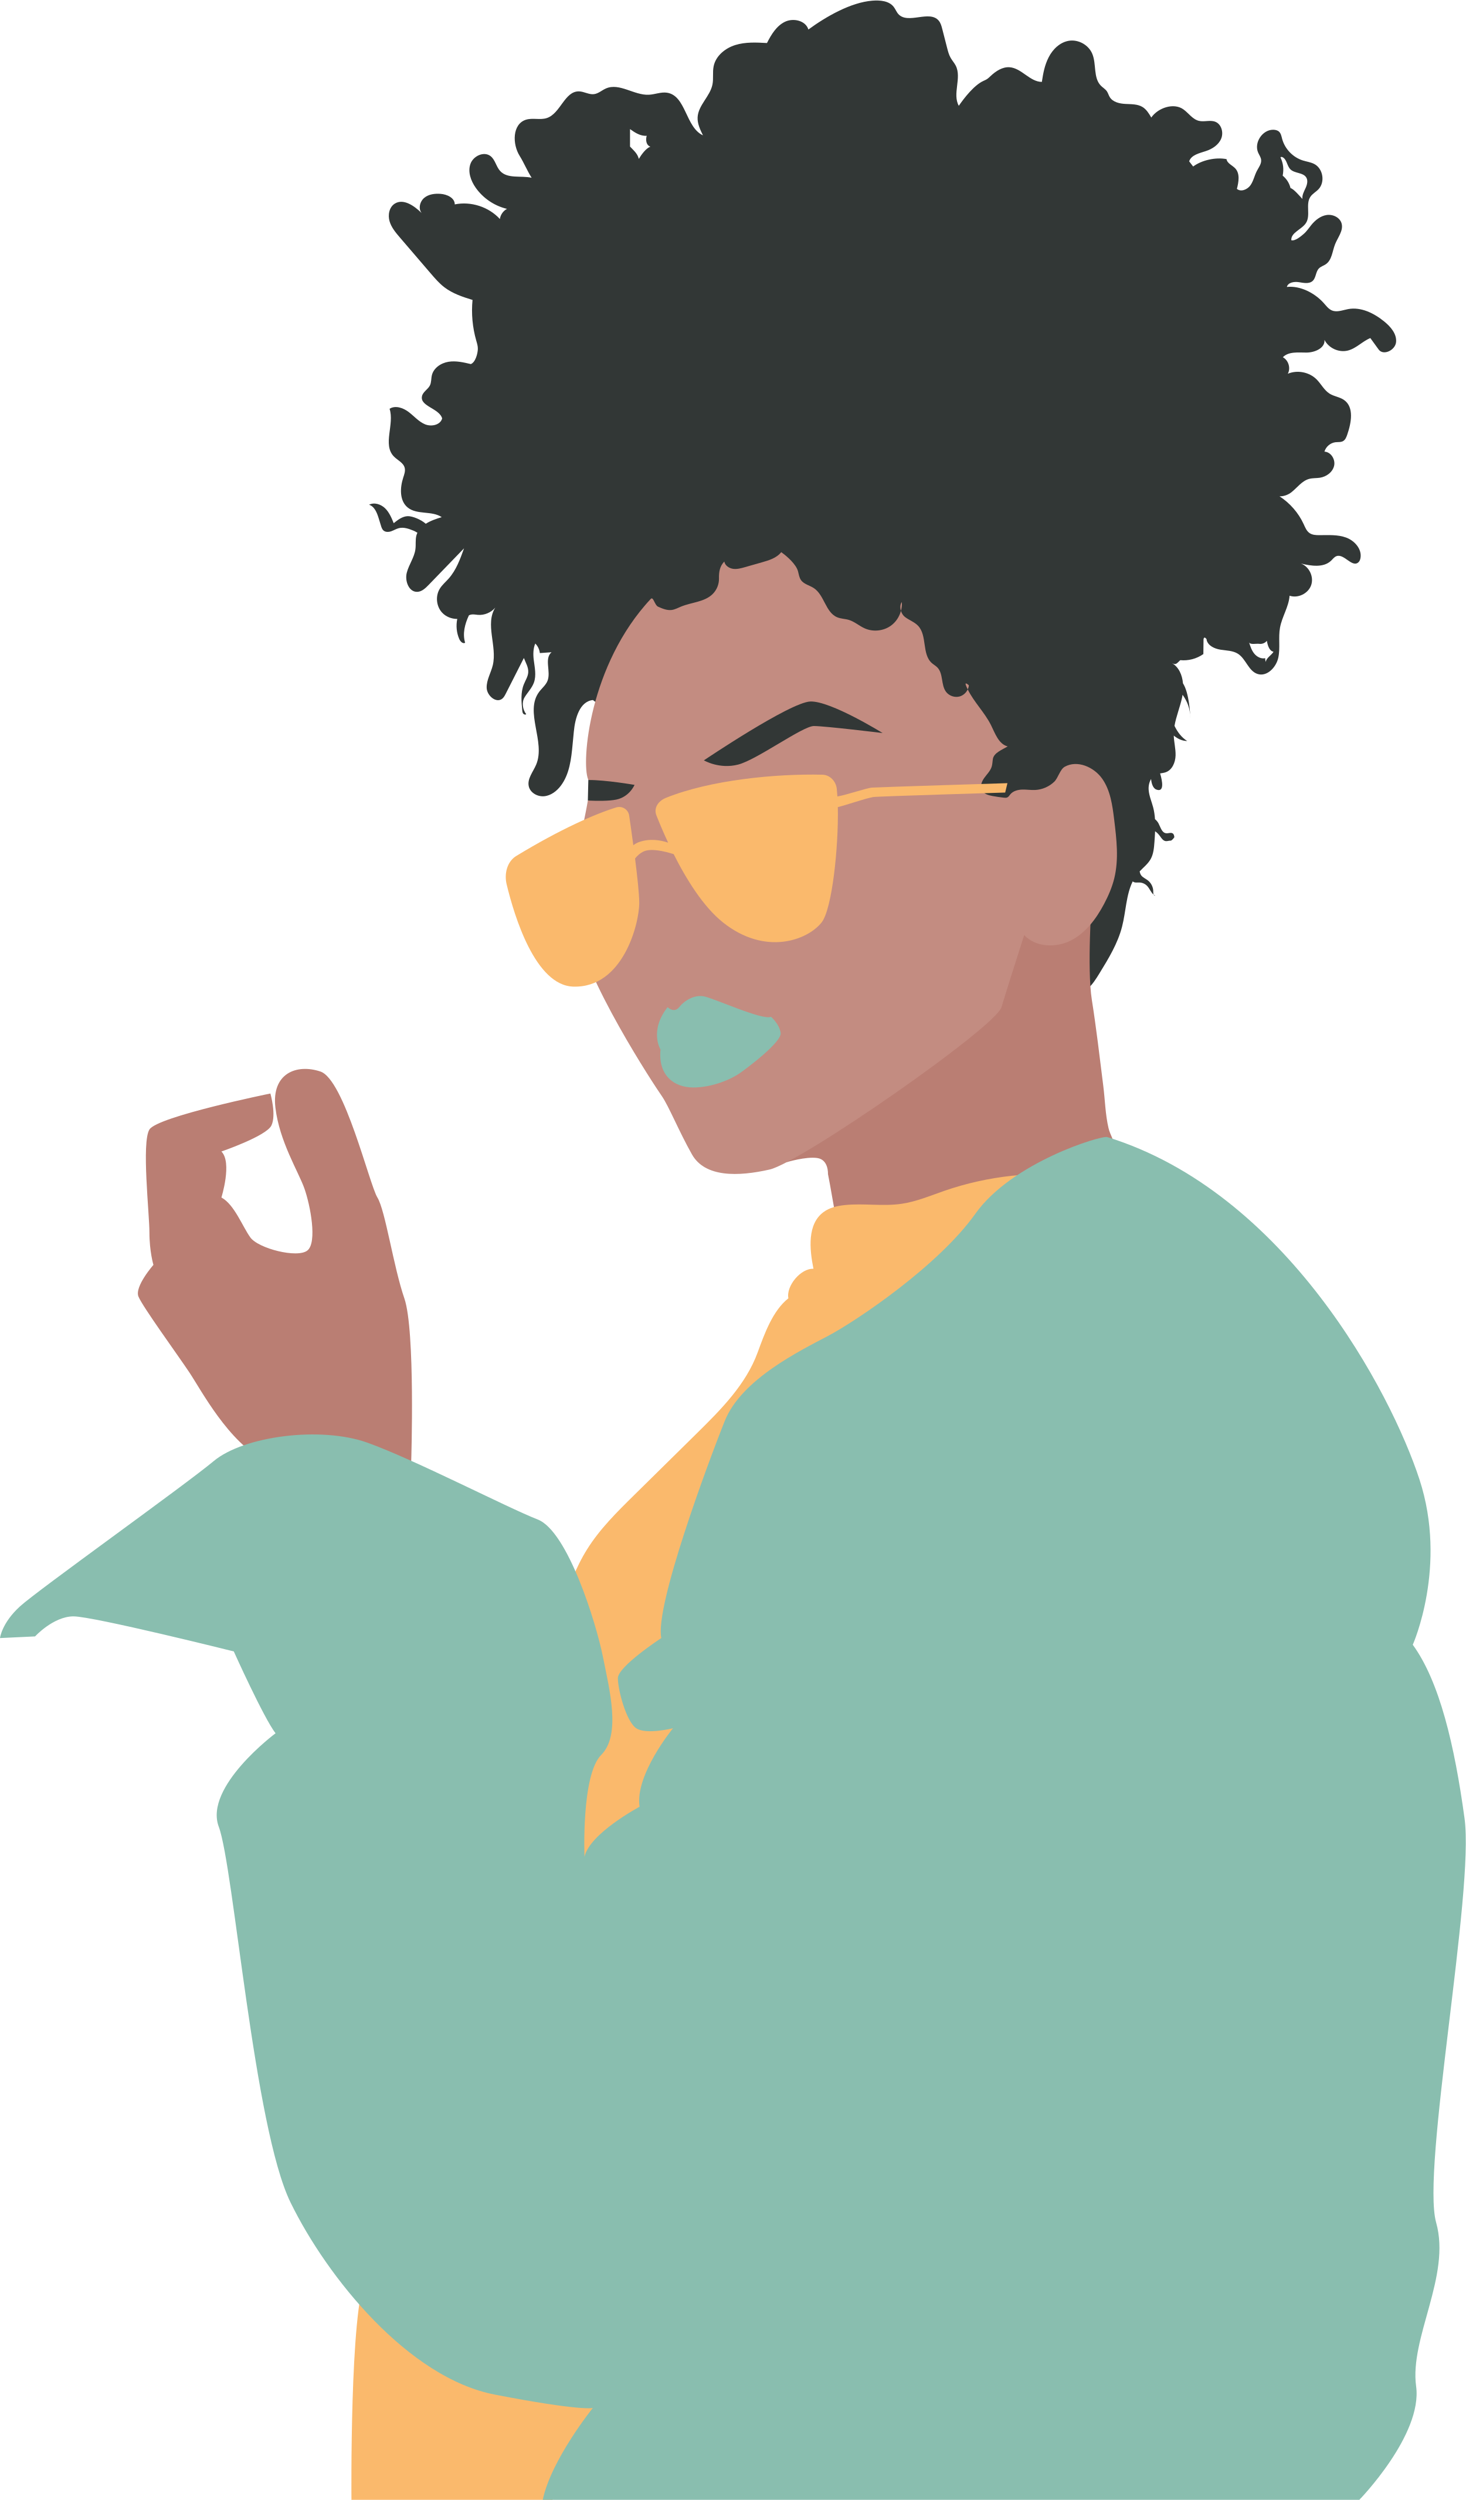 <?xml version="1.0" encoding="UTF-8"?><svg xmlns="http://www.w3.org/2000/svg" xmlns:xlink="http://www.w3.org/1999/xlink" height="500.1" preserveAspectRatio="xMidYMid meet" version="1.0" viewBox="0.0 -0.1 293.3 500.1" width="293.3" zoomAndPan="magnify"><defs><clipPath id="a"><path d="M 0 199 L 293.262 199 L 293.262 500 L 0 500 Z M 0 199"/></clipPath></defs><g><g id="change1_1"><path d="M 258.199 37.535 C 258.848 37.684 260.109 39.227 260.578 39.703 C 260.477 38.961 260.867 38.254 261.18 37.574 C 261.496 36.895 261.73 36.066 261.352 35.422 C 260.727 34.367 259.012 34.633 258.152 33.758 C 257.469 33.059 257.465 31.773 256.586 31.344 C 256.453 31.273 256.25 31.258 256.188 31.395 C 256.754 32.621 256.871 33.711 256.625 35.039 C 257.438 35.723 257.93 36.508 258.199 37.535 Z M 254.789 130.285 C 253.934 130.129 253.598 128.953 253.461 128.094 C 253.102 128.547 252.492 128.785 251.922 128.699 C 251.352 128.617 250.105 128.934 249.895 128.395 C 250.145 129.195 250.41 130.012 250.938 130.66 C 251.465 131.309 252.324 131.762 253.137 131.57 C 253.109 131.828 253.156 132.094 253.266 132.328 C 253.266 131.566 254.422 130.953 254.789 130.285 Z M 126.047 29.219 C 126.809 30.043 127.539 30.598 127.809 31.691 C 128.273 30.898 129.254 29.523 130.129 29.25 C 129.281 28.941 129.137 27.93 129.383 27.062 C 128.141 27.16 127.059 26.449 126.047 25.727 C 126.047 26.891 126.047 28.055 126.047 29.219 Z M 279.312 68.328 C 279.16 69.977 276.719 71.148 275.789 69.777 C 275.246 69.027 274.703 68.281 274.16 67.531 C 272.578 68.18 271.355 69.586 269.699 70.02 C 267.898 70.496 265.824 69.559 264.988 67.895 C 265.129 69.547 263.043 70.43 261.387 70.434 C 259.73 70.438 257.812 70.18 256.656 71.367 C 257.785 71.965 258.262 73.543 257.652 74.668 C 259.555 73.871 261.914 74.328 263.383 75.773 C 264.32 76.699 264.922 77.988 266.047 78.676 C 266.934 79.219 268.047 79.32 268.898 79.918 C 270.953 81.355 270.355 84.496 269.535 86.867 C 269.367 87.352 269.168 87.871 268.727 88.133 C 268.273 88.402 267.703 88.312 267.18 88.371 C 266.164 88.492 265.258 89.27 264.98 90.254 C 266.289 90.309 267.215 91.828 266.91 93.102 C 266.605 94.375 265.359 95.273 264.066 95.473 C 263.352 95.582 262.609 95.516 261.914 95.707 C 260.469 96.098 259.539 97.457 258.363 98.383 C 257.715 98.895 256.801 99.223 255.992 99.188 C 258.066 100.543 259.77 102.473 260.809 104.727 C 261.113 105.395 261.398 106.129 262.004 106.547 C 262.562 106.93 263.285 106.961 263.961 106.961 C 265.77 106.961 267.629 106.82 269.324 107.445 C 271.02 108.07 272.5 109.746 272.191 111.523 C 272.133 111.875 271.992 112.23 271.715 112.445 C 270.441 113.434 268.895 110.609 267.383 111.16 C 266.945 111.32 266.66 111.73 266.328 112.051 C 264.797 113.523 262.324 113.129 260.258 112.633 C 261.93 113.234 262.906 115.293 262.32 116.969 C 261.734 118.645 259.688 119.645 258.004 119.074 C 257.844 121.305 256.48 123.277 256.086 125.477 C 255.73 127.441 256.164 129.496 255.75 131.453 C 255.336 133.406 253.469 135.355 251.574 134.723 C 249.77 134.121 249.273 131.707 247.672 130.688 C 246.656 130.043 245.379 130.062 244.191 129.871 C 243.004 129.684 241.691 129.098 241.406 127.93 C 241.496 127.785 241.078 127.363 240.938 127.469 C 240.801 127.57 240.785 127.766 240.785 127.938 C 240.773 128.871 240.762 129.809 240.754 130.746 C 239.426 131.688 237.754 132.129 236.137 131.969 C 235.426 132.602 235.289 133.012 234.457 132.543 C 235.867 133.375 236.523 134.934 236.676 136.605 C 237.895 138.496 238.141 142.617 238.125 143.629 C 238.156 141.605 237.508 140.199 236.598 138.887 C 236.566 139.078 236.535 139.27 236.492 139.457 C 236.086 141.359 235.309 143.211 234.98 145.109 C 235.566 146.328 236.383 147.434 237.52 148.141 C 236.535 148.141 235.594 147.691 234.832 147.055 C 234.875 148.387 235.234 149.703 235.195 151.039 C 235.156 152.406 234.539 153.906 233.254 154.383 C 232.887 154.52 232.488 154.559 232.102 154.625 C 232.586 156.238 232.969 158.496 231.312 157.84 C 230.645 157.574 230.352 156.543 230.301 155.742 C 229.914 156.367 229.754 157.168 229.809 157.914 C 229.898 159.129 230.41 160.266 230.719 161.445 C 230.918 162.211 231.023 162.988 231.078 163.773 C 231.363 164.012 231.605 164.297 231.781 164.621 C 232.195 165.395 232.441 166.504 233.312 166.598 C 233.777 166.648 234.324 166.359 234.68 166.668 C 234.875 166.836 234.918 167.117 234.945 167.375 C 235.148 167.117 234.516 168.102 234.188 168.078 C 233.863 168.059 233.539 168.211 233.215 168.168 C 232.703 168.102 232.383 167.602 232.082 167.18 C 231.812 166.805 231.48 166.449 231.098 166.195 C 231.07 166.922 231.02 167.648 230.965 168.371 C 230.879 169.531 230.781 170.738 230.215 171.754 C 229.676 172.723 228.773 173.418 228.008 174.223 C 228.074 174.574 228.188 174.898 228.41 175.133 C 228.766 175.512 229.262 175.719 229.668 176.039 C 230.363 176.586 230.77 177.48 230.73 178.363 C 230.723 178.523 230.746 178.73 230.812 178.879 C 230.273 178.469 230.023 177.703 229.547 177.18 C 229.152 176.738 228.574 176.469 227.984 176.449 C 227.531 176.434 227.027 176.543 226.672 176.266 C 226.652 176.254 226.637 176.238 226.621 176.223 C 225.293 178.91 225.262 182.262 224.496 185.254 C 223.637 188.633 221.785 191.66 219.961 194.629 C 219.297 195.707 218.621 196.801 217.672 197.641 C 215.879 199.223 213.164 199.672 210.957 198.754 C 208.246 197.625 206.633 194.824 204.18 193.211 C 201.328 191.336 197.707 191.27 194.309 190.961 C 187.398 190.336 180.605 188.445 174.367 185.418 C 170.723 183.648 167.188 181.426 164.695 178.234 C 162.523 175.449 161.258 172.082 159.941 168.805 C 159.16 166.855 158.344 164.914 157.445 163.016 C 157.082 163.617 156.711 164.16 156.324 164.621 C 151.145 170.793 117.609 160.055 117.609 160.055 L 117.707 155.945 C 117.707 155.945 122.73 148.98 126.688 143.543 C 126.215 143.43 125.738 143.316 125.273 143.168 C 122.891 142.414 120.562 141.523 118.621 139.945 C 115.961 140.227 115.055 143.598 114.805 146.266 C 114.723 147.109 114.645 147.957 114.562 148.801 C 114.289 151.707 113.953 154.781 112.188 157.105 C 111.379 158.172 110.215 159.059 108.883 159.191 C 107.547 159.32 106.082 158.508 105.789 157.199 C 105.449 155.676 106.672 154.301 107.273 152.859 C 109.195 148.273 104.895 142.316 107.855 138.324 C 108.414 137.574 109.203 136.965 109.543 136.094 C 110.266 134.242 108.828 131.668 110.344 130.383 C 109.566 130.438 108.785 130.492 108.004 130.551 C 107.93 129.836 107.598 129.152 107.094 128.641 C 106.668 129.605 106.648 130.797 106.781 131.879 C 106.969 133.41 107.344 135.012 106.816 136.461 C 106.418 137.559 105.555 138.41 104.949 139.41 C 104.344 140.406 104.559 141.859 105.281 142.773 C 105.109 142.93 104.816 142.844 104.676 142.66 C 104.535 142.48 104.508 142.234 104.484 142.008 C 104.312 140.266 104.148 138.445 104.797 136.82 C 105.113 136.023 105.629 135.27 105.684 134.41 C 105.75 133.398 105.176 132.488 104.812 131.531 C 104.52 132.109 104.227 132.684 103.934 133.262 C 103.016 135.066 102.098 136.875 101.184 138.68 C 101 139.035 100.812 139.402 100.504 139.66 C 99.289 140.668 97.418 139.082 97.367 137.504 C 97.316 135.926 98.234 134.492 98.598 132.953 C 99.488 129.152 97.004 124.754 99.09 121.453 C 98.25 122.449 96.914 123.012 95.613 122.906 C 95.164 122.871 94.707 122.762 94.262 122.844 C 94.109 122.875 93.965 122.93 93.82 122.992 C 92.992 124.746 92.508 126.668 93.059 128.488 C 92.602 128.762 92.09 128.223 91.879 127.73 C 91.336 126.477 91.207 125.055 91.484 123.719 C 90.344 123.73 89.191 123.273 88.422 122.426 C 87.285 121.168 87.094 119.148 87.973 117.699 C 88.434 116.93 89.141 116.344 89.738 115.676 C 91.266 113.969 92.066 111.754 92.84 109.594 C 90.477 112.035 88.117 114.477 85.758 116.914 C 85.121 117.57 84.395 118.27 83.484 118.301 C 81.797 118.359 80.965 116.125 81.379 114.492 C 81.789 112.855 82.898 111.434 83.113 109.762 C 83.234 108.848 83.074 107.898 83.312 107.008 C 83.363 106.82 83.434 106.645 83.512 106.477 C 83.223 106.309 82.969 106.156 82.793 106.086 C 81.836 105.699 80.801 105.309 79.801 105.559 C 79.273 105.691 78.805 105.992 78.289 106.176 C 77.777 106.355 77.152 106.391 76.738 106.039 C 76.445 105.789 76.32 105.402 76.211 105.039 C 76.062 104.562 75.918 104.086 75.77 103.609 C 75.43 102.5 74.945 101.234 73.84 100.875 C 74.871 100.34 76.191 100.766 77.031 101.57 C 77.867 102.379 78.332 103.488 78.77 104.566 C 79.602 103.895 80.516 103.188 81.586 103.16 C 82.477 103.141 84.168 103.789 85.184 104.68 C 86.133 104.078 87.297 103.676 88.379 103.359 C 86.406 102.023 83.457 102.938 81.598 101.453 C 79.906 100.109 80.004 97.504 80.672 95.449 C 80.883 94.805 81.133 94.125 80.961 93.473 C 80.684 92.434 79.508 91.965 78.77 91.188 C 76.52 88.812 78.957 84.789 77.941 81.676 C 79.098 80.941 80.656 81.484 81.75 82.316 C 82.848 83.145 83.762 84.25 85.027 84.781 C 86.293 85.312 88.113 84.934 88.461 83.605 C 87.875 81.555 83.941 81.199 84.434 79.129 C 84.641 78.262 85.613 77.805 86.012 77.008 C 86.32 76.387 86.242 75.648 86.402 74.977 C 86.75 73.504 88.227 72.52 89.719 72.277 C 91.211 72.035 92.727 72.387 94.199 72.734 C 95.105 72.387 95.57 70.691 95.602 69.719 C 95.621 69.141 95.438 68.578 95.277 68.02 C 94.527 65.395 94.277 62.625 94.539 59.902 C 92.559 59.301 90.551 58.629 88.906 57.371 C 87.875 56.582 87.023 55.59 86.176 54.605 C 84.125 52.215 82.074 49.82 80.02 47.43 C 79.172 46.441 78.301 45.41 77.938 44.16 C 77.574 42.91 77.859 41.371 78.949 40.66 C 80.684 39.527 82.883 41.074 84.363 42.527 C 83.645 41.637 84 40.207 84.883 39.477 C 85.766 38.746 86.992 38.594 88.137 38.68 C 89.438 38.773 90.992 39.484 90.984 40.789 C 94.227 40.129 97.773 41.281 100.012 43.715 C 100.129 42.863 100.676 42.086 101.434 41.684 C 98.918 41.094 96.641 39.551 95.16 37.438 C 94.195 36.059 93.559 34.281 94.117 32.695 C 94.672 31.109 96.816 30.102 98.145 31.133 C 99.082 31.863 99.262 33.227 100.062 34.105 C 101.547 35.734 104.188 34.977 106.363 35.461 C 105.48 34.082 104.812 32.434 103.977 31.102 C 102.477 28.715 102.5 24.758 105.176 23.867 C 106.527 23.414 108.062 23.965 109.418 23.512 C 112.141 22.598 112.949 18.133 115.824 18.18 C 116.852 18.195 117.82 18.863 118.84 18.734 C 119.727 18.625 120.426 17.941 121.246 17.59 C 123.953 16.426 126.879 19 129.816 18.855 C 131.039 18.797 132.242 18.262 133.449 18.445 C 137.262 19.031 137.141 25.355 140.641 26.977 C 140.078 25.836 139.504 24.629 139.57 23.359 C 139.699 20.949 142.047 19.195 142.535 16.836 C 142.785 15.629 142.527 14.363 142.777 13.152 C 143.199 11.074 145.09 9.535 147.117 8.906 C 149.148 8.277 151.32 8.391 153.445 8.508 C 154.297 6.832 155.328 5.102 157.016 4.27 C 158.703 3.438 161.191 4.004 161.73 5.805 C 165.242 3.242 170.191 0.375 174.523 0.035 C 176.074 -0.086 177.867 0.055 178.812 1.289 C 179.156 1.734 179.352 2.289 179.727 2.711 C 181.645 4.836 185.961 1.836 187.805 4.027 C 188.203 4.496 188.367 5.113 188.52 5.711 C 188.84 6.965 189.164 8.219 189.484 9.469 C 189.66 10.156 189.84 10.852 190.191 11.465 C 190.496 12.008 190.93 12.477 191.215 13.035 C 192.453 15.469 190.496 18.68 191.824 21.066 C 192.945 19.438 194.895 16.961 196.684 16.121 C 196.973 15.984 197.266 15.863 197.527 15.684 C 197.77 15.52 197.977 15.312 198.188 15.109 C 199.234 14.129 200.551 13.254 201.98 13.352 C 204.379 13.516 206.039 16.281 208.441 16.285 C 208.719 14.5 208.984 12.98 209.801 11.367 C 210.617 9.754 212.062 8.352 213.844 8.059 C 215.742 7.75 217.777 8.875 218.523 10.645 C 219.402 12.723 218.68 15.473 220.273 17.066 C 220.656 17.445 221.148 17.723 221.453 18.168 C 221.695 18.52 221.801 18.949 222.02 19.312 C 222.637 20.332 223.965 20.629 225.152 20.691 C 226.34 20.754 227.613 20.695 228.617 21.328 C 229.387 21.816 229.875 22.629 230.336 23.414 C 231.672 21.469 234.82 20.398 236.746 21.77 C 237.805 22.523 238.586 23.762 239.848 24.074 C 240.922 24.34 242.105 23.855 243.137 24.258 C 244.387 24.742 244.836 26.43 244.309 27.664 C 243.781 28.898 242.547 29.695 241.273 30.117 C 239.977 30.551 238.344 30.875 237.914 32.176 C 238.18 32.52 238.445 32.863 238.711 33.211 C 240.473 31.91 243.246 31.316 245.391 31.734 C 245.516 32.594 246.543 32.953 247.137 33.59 C 248.113 34.637 247.82 36.297 247.465 37.684 C 248.27 38.367 249.574 37.82 250.18 36.957 C 250.785 36.094 250.977 35.008 251.469 34.074 C 251.84 33.363 252.402 32.664 252.312 31.867 C 252.254 31.352 251.93 30.914 251.719 30.441 C 250.844 28.461 252.551 25.852 254.715 25.855 C 255.137 25.859 255.582 25.953 255.891 26.238 C 256.285 26.598 256.379 27.172 256.516 27.684 C 257.059 29.695 258.676 31.383 260.664 32.004 C 261.434 32.246 262.254 32.34 262.965 32.719 C 264.707 33.641 265.145 36.328 263.789 37.758 C 263.277 38.297 262.578 38.656 262.164 39.273 C 261.172 40.754 262.242 42.945 261.312 44.465 C 260.484 45.816 258.254 46.379 258.348 47.957 C 259.098 48.172 260.246 47.207 260.836 46.695 C 261.43 46.184 261.855 45.516 262.352 44.91 C 263.141 43.941 264.188 43.098 265.422 42.914 C 266.66 42.73 268.07 43.395 268.41 44.598 C 268.812 46.031 267.66 47.375 267.109 48.758 C 266.555 50.148 266.492 51.902 265.262 52.754 C 264.812 53.062 264.25 53.211 263.867 53.605 C 263.215 54.277 263.312 55.461 262.625 56.098 C 261.922 56.742 260.82 56.5 259.879 56.352 C 258.938 56.203 257.695 56.383 257.461 57.305 C 260.113 57.008 263.02 58.512 264.805 60.492 C 265.32 61.062 265.789 61.73 266.5 62.016 C 267.52 62.426 268.648 61.93 269.727 61.734 C 272.301 61.262 274.887 62.555 276.918 64.199 C 278.211 65.242 279.461 66.676 279.312 68.328 Z M 230.812 178.879 C 230.91 178.949 231.012 179.016 231.129 179.062 C 230.98 179.113 230.879 179.02 230.812 178.879" fill="#323736"/></g><g id="change2_1"><path d="M 82.273 292.148 C 82.273 292.148 83.105 266.07 80.906 259.668 C 78.703 253.27 77.105 242.066 75.504 239.465 C 73.902 236.863 68.902 215.859 64.102 214.262 C 59.301 212.66 54.301 214.66 55.098 221.461 C 55.898 228.262 59.699 234.266 60.902 237.664 C 62.102 241.066 63.5 248.469 61.5 250.066 C 59.5 251.668 51.699 249.668 50.098 247.469 C 48.5 245.266 46.898 240.863 44.297 239.465 C 44.297 239.465 46.496 232.465 44.297 230.262 C 44.297 230.262 53.273 227.184 54.301 225.062 C 55.324 222.938 54.098 218.66 54.098 218.66 C 54.098 218.66 31.496 223.262 29.895 225.863 C 28.293 228.465 29.895 242.664 29.895 246.465 C 29.895 250.266 30.695 252.945 30.695 252.945 C 30.695 252.945 26.895 257.27 27.695 259.27 C 28.492 261.27 35.496 270.871 37.895 274.473 C 40.297 278.074 45.699 288.422 53.098 292.148 C 60.5 295.879 82.273 292.148 82.273 292.148 Z M 218.438 179.605 C 218.438 179.605 217.449 193.625 218.438 199.895 C 219.34 205.609 220.008 211.367 220.727 217.105 C 221.078 219.875 221.141 222.871 221.781 225.59 C 222.109 226.988 223.031 228.211 223.055 229.652 C 223.094 231.766 221.398 233.207 220.23 234.754 C 219.391 235.867 218.156 238.375 218.672 239.676 C 216.25 243.766 210.84 244.703 206.113 245.219 C 199.922 245.898 193.727 246.574 187.531 247.254 C 182.172 247.84 176.711 248.422 171.426 247.344 C 170.113 247.074 168.711 246.629 167.961 245.52 C 167.539 244.895 167.383 244.137 167.234 243.398 C 166.668 240.594 166.215 237.566 165.648 234.758 C 165.648 234.758 165.812 231.898 163.504 231.566 C 161.195 231.238 157.398 232.398 157.398 232.398 C 155.602 223.887 155.883 213.332 159.602 205.465 C 163.316 197.594 170.328 191.152 178.746 188.945 C 182.27 188.023 185.941 187.836 189.512 187.109 C 193.414 186.312 197.219 184.855 200.461 182.535 C 202.852 180.828 204.961 178.648 207.66 177.496 C 210.363 176.344 216.852 177.129 218.438 179.605" fill="#ba7e73"/></g><g id="change3_1"><path d="M 176.582 146.547 C 176.582 146.547 166.195 140.098 162.129 140.238 C 158.066 140.379 140.828 152.012 140.828 152.012 C 140.828 152.012 143.91 153.836 147.695 152.852 C 151.48 151.871 160.59 145.145 162.832 145.145 C 165.074 145.145 176.582 146.547 176.582 146.547 Z M 222.93 175.617 C 222.492 177.402 221.754 179.102 220.898 180.727 C 219.328 183.691 217.227 186.535 214.234 188.055 C 211.238 189.57 207.211 189.414 204.906 186.973 C 204.906 186.973 201.57 197.367 200.359 201.398 C 199.148 205.434 160.223 232.461 153.969 233.871 C 147.719 235.285 141.062 235.484 138.441 230.848 C 135.816 226.207 133.801 221.164 132.391 219.148 C 130.977 217.133 116.859 195.754 115.043 184.457 C 113.676 175.938 116.664 165.93 117.609 160.051 C 117.609 160.055 117.609 160.055 117.609 160.055 C 119.504 160.141 121.879 160.16 123.309 159.859 C 125.969 159.301 126.949 156.918 126.949 156.918 C 126.949 156.918 121.105 155.91 117.707 155.945 C 117.691 155.902 117.68 155.855 117.664 155.816 C 116.254 152.387 117.914 132.828 130.195 119.719 C 130.715 119.16 130.969 120.969 131.664 121.273 C 132.531 121.656 133.457 122.051 134.395 121.926 C 135.047 121.836 135.641 121.504 136.25 121.254 C 138.363 120.379 140.93 120.352 142.566 118.754 C 143.395 117.945 143.867 116.789 143.844 115.633 C 143.816 114.328 143.996 113.172 144.91 112.238 C 145.051 113.035 145.852 113.578 146.652 113.695 C 147.449 113.809 148.258 113.586 149.035 113.363 C 150.176 113.039 151.312 112.715 152.453 112.391 C 153.871 111.988 155.387 111.523 156.297 110.363 C 157.48 111.191 159.285 112.797 159.656 114.191 C 159.816 114.793 159.895 115.438 160.254 115.949 C 160.84 116.785 161.977 116.992 162.828 117.559 C 164.941 118.957 165.156 122.414 167.496 123.387 C 168.234 123.695 169.062 123.688 169.828 123.914 C 170.98 124.262 171.906 125.121 173.008 125.609 C 174.676 126.352 176.73 126.145 178.219 125.086 C 179.219 124.375 179.934 123.289 180.25 122.105 C 180.402 122.594 180.684 123.047 181.055 123.328 C 181.891 123.973 182.953 124.32 183.68 125.09 C 185.539 127.051 184.406 130.75 186.426 132.547 C 186.777 132.859 187.207 133.09 187.535 133.426 C 188.762 134.684 188.223 136.91 189.277 138.309 C 189.891 139.117 191.012 139.5 191.988 139.23 C 192.703 139.031 193.305 138.488 193.613 137.82 C 194.859 140.367 197.012 142.434 198.281 144.992 C 199.105 146.656 199.805 148.762 201.605 149.223 C 200.539 149.875 198.867 150.477 198.648 151.711 C 198.559 152.238 198.559 152.785 198.398 153.297 C 198.129 154.145 197.449 154.789 196.926 155.516 C 196.402 156.238 196.027 157.223 196.449 158.008 C 196.844 158.738 197.75 158.992 198.566 159.145 C 199.32 159.285 200.086 159.395 200.852 159.48 C 201.082 159.504 201.328 159.523 201.539 159.422 C 201.797 159.305 201.941 159.039 202.121 158.82 C 202.676 158.141 203.609 157.891 204.484 157.859 C 205.363 157.828 206.238 157.98 207.117 157.938 C 208.531 157.867 209.914 157.266 210.93 156.281 C 211.699 155.535 212.082 153.816 213.016 153.293 C 215.527 151.887 218.863 153.336 220.52 155.691 C 222.172 158.051 222.566 161.035 222.914 163.895 C 223.391 167.797 223.863 171.801 222.93 175.617 Z M 180.426 120.34 C 180.074 120.812 180.059 121.484 180.25 122.105 C 180.406 121.527 180.477 120.934 180.426 120.34 Z M 193.836 137.047 C 193.809 137.316 193.73 137.574 193.613 137.82 C 193.484 137.551 193.352 137.277 193.242 136.992 C 193.199 136.879 193.156 136.75 193.211 136.641 C 193.266 136.531 193.848 136.926 193.836 137.047" fill="#c38c81"/></g><g id="change4_1"><path d="M 174.445 157.465 C 173.383 157.539 169.41 158.922 167.539 159.234 C 167.504 158.688 167.461 158.172 167.41 157.695 C 167.242 156.195 166.055 154.918 164.547 154.883 C 155.121 154.66 142.059 155.945 133.234 159.512 C 131.73 160.121 130.73 161.504 131.324 163.016 C 131.898 164.473 132.695 166.379 133.672 168.473 C 132.055 167.938 129.98 167.617 127.895 168.344 C 127.48 168.484 127.086 168.707 126.707 168.988 C 126.402 166.711 126.102 164.578 125.879 163.062 C 125.703 161.844 124.484 161.066 123.305 161.426 C 119.133 162.695 112.121 165.77 103.293 171.137 C 101.445 172.262 100.855 174.695 101.359 176.801 C 102.922 183.289 107.121 197.039 114.691 197.277 C 124.605 197.59 127.895 184.75 127.895 180.52 C 127.895 178.812 127.512 175.27 127.055 171.648 C 127.516 171.07 128.09 170.551 128.785 170.234 C 130.266 169.57 132.848 170.168 134.781 170.773 C 137.289 175.766 140.695 181.285 144.648 184.438 C 153.105 191.168 161.555 188.004 164.379 184.438 C 166.477 181.789 167.785 169.391 167.625 161.363 C 169.664 160.863 172.766 159.723 174.676 159.355 C 175.418 159.211 201.105 158.453 201.105 158.453 L 201.555 156.574 C 201.555 156.574 175.746 157.371 174.445 157.465 Z M 110.5 500 C 110.5 500 134.539 461.25 134.18 455.512 C 133.82 449.77 76.414 449.055 73.188 455.512 C 69.957 461.969 70.316 500 70.316 500 Z M 218.48 240.387 C 220.09 257.523 217.969 275.004 212.309 291.258 C 210.945 295.176 209.363 299.047 207.109 302.527 C 204.48 306.594 200.988 310.039 198.246 314.031 C 191.859 323.332 189.969 334.875 187.277 345.832 C 184.59 356.789 180.441 368.242 171.285 374.84 C 166.828 378.051 161.52 379.844 156.211 381.254 C 143.047 384.754 129.152 386.168 115.754 383.723 C 112.785 383.18 109.746 382.398 107.41 380.492 C 102.285 376.312 102.379 368.562 103.219 361.996 C 104.969 348.332 108.023 334.832 112.32 321.742 C 113.676 317.621 115.168 313.504 117.473 309.824 C 120.004 305.777 123.438 302.387 126.84 299.035 C 131.004 294.93 135.172 290.824 139.336 286.719 C 144.211 281.918 149.23 276.895 151.578 270.469 C 152.957 266.707 154.586 262.117 157.73 259.629 C 157.242 257.156 160.23 253.59 162.746 253.727 C 161.949 249.734 161.488 244.793 164.762 242.379 C 165.973 241.484 167.5 241.137 168.996 240.98 C 172.785 240.582 176.645 241.277 180.414 240.719 C 183.355 240.281 186.125 239.102 188.938 238.129 C 197.676 235.113 207.094 234.098 216.277 235.18 C 218.004 235.383 218.32 238.652 218.48 240.387" fill="#fab96c"/></g><g clip-path="url(#a)" id="change5_1"><path d="M 221.512 227.371 C 220.359 227.016 202.465 232.383 195.117 242.742 C 187.766 253.098 171.395 264.121 165.715 267.129 C 160.035 270.137 148.344 275.816 145 284.172 C 141.66 292.523 130.969 321.254 132.305 327.602 C 132.305 327.602 123.617 333.281 123.617 335.621 C 123.617 337.961 125.289 344.309 127.293 345.645 C 129.297 346.98 134.645 345.645 134.645 345.645 C 134.645 345.645 126.961 355 127.961 361.348 C 127.961 361.348 117.938 366.691 116.938 371.371 C 116.938 371.371 116.27 355 120.277 350.988 C 124.285 346.98 121.949 337.961 120.609 331.277 C 119.273 324.598 113.594 306.223 107.582 303.883 C 101.566 301.543 82.855 291.855 73.504 288.512 C 64.148 285.172 48.777 287.176 42.766 292.188 C 36.75 297.199 7.684 317.914 4.008 321.254 C 0.332 324.598 0 327.602 0 327.602 L 7.016 327.27 C 7.016 327.27 10.691 323.262 14.699 323.262 C 18.711 323.262 46.773 330.273 46.773 330.273 C 46.773 330.273 52.789 343.641 55.129 346.648 C 55.129 346.648 40.762 357.34 43.77 365.355 C 46.773 373.375 50.785 425.496 58.133 440.527 C 65.484 455.562 81.723 475.609 98.996 478.949 C 116.27 482.293 118.605 481.625 118.605 481.625 C 118.605 481.625 110.254 491.98 108.586 500 L 271.961 500 C 271.961 500 284.656 486.969 283.32 477.281 C 281.984 467.594 290.336 455.23 287.328 444.539 C 284.32 433.848 295.012 378.387 293.008 363.688 C 291.004 348.984 287.996 336.289 282.652 328.938 C 282.652 328.938 289.668 313.234 283.988 295.863 C 278.309 278.488 257.258 238.398 221.512 227.371 Z M 132.148 209.871 C 132.148 209.871 129.836 206.145 133.562 201.391 C 133.562 201.391 134.848 202.676 135.875 201.391 C 136.902 200.105 138.836 198.859 140.828 199.227 C 142.816 199.59 152.586 204.09 154.254 203.316 C 154.254 203.316 155.926 204.73 156.184 206.531 C 156.441 208.332 149.629 213.473 147.957 214.629 C 146.285 215.785 142.559 217.457 138.703 217.457 C 134.848 217.457 131.633 215.016 132.148 209.871" fill="#89beaf"/></g></g></svg>